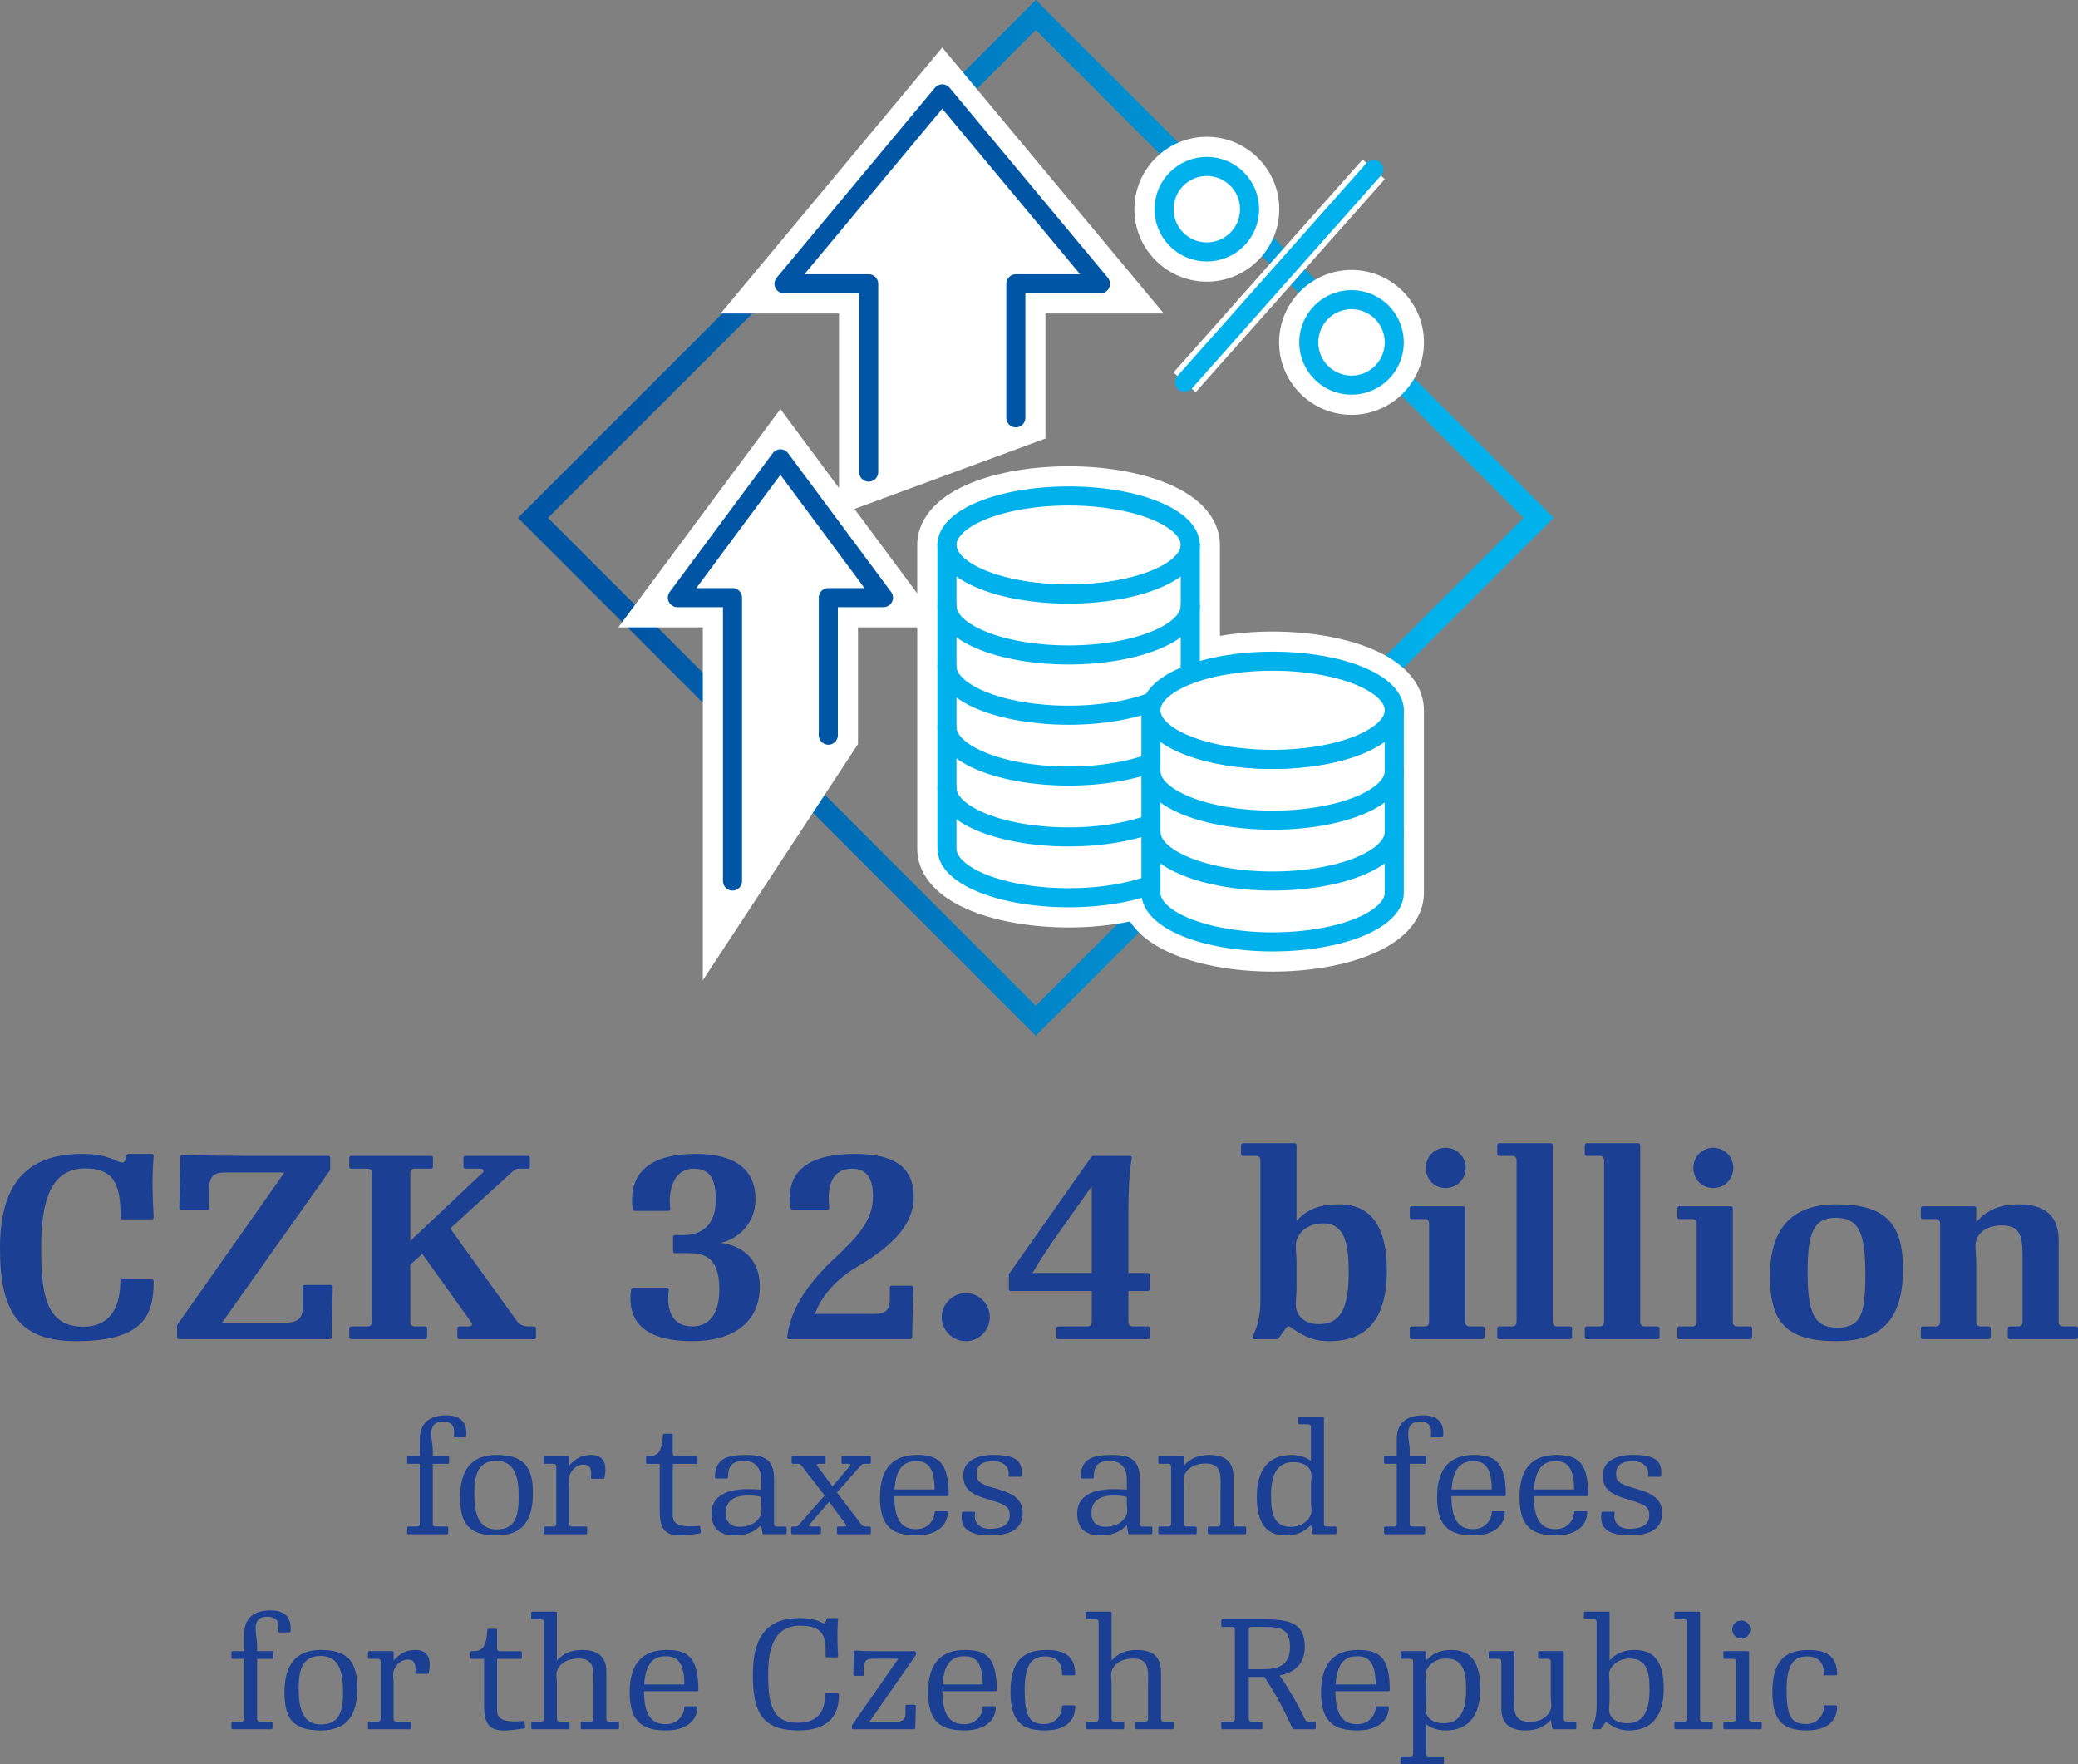 <?xml version="1.0" encoding="UTF-8"?><svg id="uuid-058ae27c-ef30-49a7-bc11-edf2070c587e" xmlns="http://www.w3.org/2000/svg" xmlns:xlink="http://www.w3.org/1999/xlink" viewBox="0 0 980.27 832.06"><rect x="0" y="0" width="980.27" height="832.06" fill="#808080" stroke="none"/><defs><style>.uuid-69c134b3-d01c-47e9-aa8d-c614a29b1b95,.uuid-4627a590-e7f8-40d6-8780-d6d7047596a8,.uuid-4b1ec47a-c45b-4be9-b200-a87412e98dad{fill:#fff;}.uuid-be85671e-b9a8-434c-86bf-b3f03db404cb,.uuid-4627a590-e7f8-40d6-8780-d6d7047596a8{stroke:#00b1eb;}.uuid-be85671e-b9a8-434c-86bf-b3f03db404cb,.uuid-4627a590-e7f8-40d6-8780-d6d7047596a8,.uuid-60bb202b-8596-4ee2-866f-ffa2b4c06707{stroke-linecap:round;stroke-linejoin:round;stroke-width:9px;}.uuid-be85671e-b9a8-434c-86bf-b3f03db404cb,.uuid-60bb202b-8596-4ee2-866f-ffa2b4c06707{fill:none;}.uuid-4a34affe-3f08-4dff-9088-2fadac3de6e1{fill:#1b3f92;}.uuid-f3cc92ce-016a-45c1-bb37-eeae2821e46d{fill:url(#uuid-3148df6e-fe06-43d9-a1d0-6660de5db8a7);}.uuid-60bb202b-8596-4ee2-866f-ffa2b4c06707{stroke:#0056a4;}.uuid-4b1ec47a-c45b-4be9-b200-a87412e98dad{stroke:#fff;stroke-miterlimit:10;stroke-width:14px;}</style><linearGradient id="uuid-3148df6e-fe06-43d9-a1d0-6660de5db8a7" x1="244.36" y1="244.27" x2="732.9" y2="244.27" gradientUnits="userSpaceOnUse"><stop offset=".12" stop-color="#0056a4"/><stop offset=".88" stop-color="#00b1eb"/></linearGradient></defs><g id="uuid-e96a95f5-ebe7-4fd7-97b5-be9b738a74ad"><path class="uuid-f3cc92ce-016a-45c1-bb37-eeae2821e46d" d="m488.63,14.14l230.13,230.13-230.13,230.13-230.13-230.13L488.63,14.14m0-14.14l-244.27,244.27,244.27,244.27,244.27-244.27L488.63,0h0Z"/></g><g id="uuid-9a2e4067-331a-462d-be77-12ab118e713b"><path class="uuid-69c134b3-d01c-47e9-aa8d-c614a29b1b95" d="m600.33,451.27c-28.92,0-58.16-8.46-63.52-24.69-9.76,2.52-21.06,3.88-32.7,3.88-32,0-64.4-10.36-64.4-30.15v-143.23c0-19.79,32.4-30.15,64.4-30.15s64.4,10.36,64.4,30.15v51.45c9.56-2.38,20.53-3.66,31.83-3.66,32,0,64.4,10.36,64.4,30.15v86.1c0,19.79-32.4,30.15-64.4,30.15Zm-261.78-162.38h-32.92l62.53-84.2,62.53,84.2h-32.92v59.98l-59.2,90.09v-150.08Zm64.24-148.03h-47.88l89.59-107.53,89.59,107.53h-47.88v61.1l-83.42,30.76v-91.85Z"/><path class="uuid-69c134b3-d01c-47e9-aa8d-c614a29b1b95" d="m444.5,44.27l74.65,89.59h-39.94v63.22l-69.42,25.6v-88.81h-39.94l74.65-89.59m-76.35,172.16l48.61,65.46h-26.01v64.89l-45.2,68.79v-133.68h-26.01l48.61-65.46m135.95,17.5c31.7,0,57.4,10.36,57.4,23.15v60.9c10.22-3.79,23.85-6.1,38.83-6.1,31.7,0,57.4,10.36,57.4,23.15v86.1c0,12.78-25.7,23.15-57.4,23.15s-57.4-10.36-57.4-23.15v-3.77c-10.22,3.79-23.85,6.1-38.83,6.1-31.7,0-57.4-10.36-57.4-23.15v-143.23c0-12.78,25.7-23.15,57.4-23.15m-59.61-211.53l-10.76,12.91-74.65,89.59-19.13,22.96h55.83v82.3l-16.4-22.08-11.24-15.14-11.24,15.14-48.61,65.46-16.59,22.35h39.84v166.48l25.7-39.11,45.2-68.79,2.3-3.5v-55.08h27.95v104.42c0,7.11,3.32,20.38,25.58,29.35,12.47,5.03,28.74,7.8,45.82,7.8,10.1,0,19.99-.98,28.95-2.83,3.55,5.47,9.99,11.23,21.45,15.85,12.47,5.03,28.74,7.8,45.82,7.8s33.36-2.77,45.82-7.8c22.25-8.97,25.58-22.24,25.58-29.35v-86.1c0-7.11-3.32-20.38-25.58-29.35-12.47-5.03-28.74-7.8-45.82-7.8-8.57,0-16.99.71-24.83,2.05v-42.85c0-7.11-3.32-20.38-25.58-29.35-12.47-5.03-28.74-7.8-45.82-7.8s-33.36,2.77-45.82,7.8c-22.25,8.97-25.58,22.24-25.58,29.35v22.8l-4.71-6.34-24.87-33.49,11.5-4.24,69.42-25.6,9.16-3.38v-58.97h55.82l-19.13-22.96-74.65-89.59-10.76-12.91h0Z"/><line class="uuid-4b1ec47a-c45b-4be9-b200-a87412e98dad" x1="648.03" y1="79.87" x2="558.83" y2="180.33"/><circle class="uuid-69c134b3-d01c-47e9-aa8d-c614a29b1b95" cx="637.56" cy="161.51" r="27.17"/><path class="uuid-69c134b3-d01c-47e9-aa8d-c614a29b1b95" d="m637.56,141.34c11.14,0,20.17,9.03,20.17,20.17s-9.03,20.17-20.17,20.17-20.17-9.03-20.17-20.17,9.03-20.17,20.17-20.17m0-14c-18.84,0-34.17,15.33-34.17,34.17s15.33,34.17,34.17,34.17,34.17-15.33,34.17-34.17-15.33-34.17-34.17-34.17h0Z"/><path class="uuid-69c134b3-d01c-47e9-aa8d-c614a29b1b95" d="m569.3,125.85c-14.98,0-27.17-12.19-27.17-27.17s12.19-27.17,27.17-27.17,27.17,12.19,27.17,27.17-12.19,27.17-27.17,27.17Z"/><path class="uuid-69c134b3-d01c-47e9-aa8d-c614a29b1b95" d="m569.3,78.52c11.14,0,20.17,9.03,20.17,20.17s-9.03,20.17-20.17,20.17-20.17-9.03-20.17-20.17,9.03-20.17,20.17-20.17m0-14c-18.84,0-34.17,15.33-34.17,34.17s15.33,34.17,34.17,34.17,34.17-15.33,34.17-34.17-15.33-34.17-34.17-34.17h0Z"/></g><g id="uuid-3d7e93e0-46b1-4cba-ab87-95615d3ffe8d"><ellipse class="uuid-4627a590-e7f8-40d6-8780-d6d7047596a8" cx="504.1" cy="257.08" rx="57.4" ry="23.15"/><path class="uuid-4627a590-e7f8-40d6-8780-d6d7047596a8" d="m446.71,257.08c0,12.78,25.7,23.15,57.4,23.15s57.4-10.36,57.4-23.15v143.23c0,12.78-25.7,23.15-57.4,23.15s-57.4-10.36-57.4-23.15v-143.23Z"/><path class="uuid-be85671e-b9a8-434c-86bf-b3f03db404cb" d="m561.5,342.91c0,12.78-25.7,23.15-57.4,23.15s-57.4-10.36-57.4-23.15"/><path class="uuid-be85671e-b9a8-434c-86bf-b3f03db404cb" d="m561.5,314.21c0,12.78-25.7,23.15-57.4,23.15s-57.4-10.36-57.4-23.15"/><path class="uuid-be85671e-b9a8-434c-86bf-b3f03db404cb" d="m561.5,371.61c0,12.78-25.7,23.15-57.4,23.15s-57.4-10.36-57.4-23.15"/><path class="uuid-be85671e-b9a8-434c-86bf-b3f03db404cb" d="m561.5,285.78c0,12.78-25.7,23.15-57.4,23.15s-57.4-10.36-57.4-23.15"/><path class="uuid-4627a590-e7f8-40d6-8780-d6d7047596a8" d="m542.93,335.03c0,12.78,25.7,23.15,57.4,23.15s57.4-10.36,57.4-23.15v86.1c0,12.78-25.7,23.15-57.4,23.15s-57.4-10.36-57.4-23.15v-86.1Z"/><path class="uuid-be85671e-b9a8-434c-86bf-b3f03db404cb" d="m657.73,363.72c0,12.78-25.7,23.15-57.4,23.15s-57.4-10.36-57.4-23.15"/><path class="uuid-be85671e-b9a8-434c-86bf-b3f03db404cb" d="m657.73,392.42c0,12.78-25.7,23.15-57.4,23.15s-57.4-10.36-57.4-23.15"/><ellipse class="uuid-4627a590-e7f8-40d6-8780-d6d7047596a8" cx="600.33" cy="335.03" rx="57.4" ry="23.15"/><polyline class="uuid-60bb202b-8596-4ee2-866f-ffa2b4c06707" points="409.79 222.68 409.79 133.87 369.85 133.87 444.5 44.27 519.15 133.87 479.21 133.87 479.21 197.08"/><polyline class="uuid-60bb202b-8596-4ee2-866f-ffa2b4c06707" points="345.55 415.57 345.55 281.89 319.54 281.89 368.15 216.43 416.76 281.89 390.75 281.89 390.75 346.78"/><line class="uuid-be85671e-b9a8-434c-86bf-b3f03db404cb" x1="648.03" y1="79.87" x2="558.83" y2="180.33"/><circle class="uuid-be85671e-b9a8-434c-86bf-b3f03db404cb" cx="637.56" cy="161.51" r="20.17"/><circle class="uuid-be85671e-b9a8-434c-86bf-b3f03db404cb" cx="569.3" cy="98.68" r="20.17"/></g><g id="uuid-0a9ded49-2b35-4f96-9599-4bf871d1ed05"><path class="uuid-4a34affe-3f08-4dff-9088-2fadac3de6e1" d="m36,632.61c-27.24,0-36-13.92-36-43.68s11.76-44.64,39-44.64c12.72,0,15.96,4.08,18.72,4.08.6,0,.96-.24,1.2-.84l.72-2.28c.12-.36.48-.96.96-.96h10.92c.6,0,.96.36.96.96-.96,10.92-.36,22.08,0,28.92,0,.6-.36.96-.96.96h-13.68c-.6,0-.96-.36-.96-.96,0-14.04-2.16-23.04-16.68-23.04-16.8,0-20.76,16.44-20.76,37.2s1.56,37.44,19.8,37.44c14.16,0,17.52-11.28,17.52-21.36,0-.6.36-.96.96-.96h13.8c.6,0,.96.36.96.96,0,14.88-3.72,28.2-36.48,28.2Z"/><path class="uuid-4a34affe-3f08-4dff-9088-2fadac3de6e1" d="m155.76,551.85l-51,72h30.36c4.32,0,7.68-1.44,7.68-6.84v-9.96c0-.6.36-.96.96-.96h12.24c.6,0,.96.36.96.96l-.48,23.64c0,.6-.36.96-.96.96h-71.16c-.6,0-.84-.36-.84-1.08v-5.52l50.64-72h-26.76c-4.56,0-8.76-.12-8.76,7.92v8.76c0,.6-.36.96-.96.96h-12.12c-.6,0-.96-.36-.96-.96l.48-24c0-.6.36-.96.96-.96,11.04.36,23.04.48,31.56.48h37.2c.6,0,.96.36.96.96v5.64Z"/><path class="uuid-4a34affe-3f08-4dff-9088-2fadac3de6e1" d="m193.56,596.49v27c0,1.44.72,2.16,2.16,2.16h4.8c.6,0,.96.36.96.96v4.08c0,.6-.36.96-.96.96h-34.8c-.6,0-.96-.36-.96-.96v-4.08c0-.6.36-.96.96-.96h7.56c1.44,0,2.16-.72,2.16-2.16v-70.08c0-1.44-.72-2.16-2.16-2.16h-7.56c-.6,0-.96-.36-.96-.96v-4.08c0-.6.36-.96.96-.96h37.56c.6,0,.96.36.96.96v4.08c0,.6-.36.96-.96.96h-7.56c-1.44,0-2.16.72-2.16,2.16v31.92l34.08-32.16c.96-.96.36-1.92-.96-1.92h-7.08c-.6,0-.96-.36-.96-.96v-4.08c0-.6.36-.96.96-.96h29.4c.6,0,.96.36.96.96v4.08c0,.6-.36.96-.96.96h-4.2c-1.56,0-2.04.6-3.36,1.68l-29.04,26.52,30.84,42.84c1.44,2.04,2.76,3.36,6,3.36h2.64c.6,0,.96.36.96.96v4.08c0,.6-.36.96-.96.96h-35.16c-.6,0-.96-.36-.96-.96v-4.08c0-.6.36-.96.96-.96h4.32c1.56,0,2.04-.96,1.2-2.04l-23.04-32.16-5.64,5.04Z"/><path class="uuid-4a34affe-3f08-4dff-9088-2fadac3de6e1" d="m318.48,591.09c-.6,0-.96-.36-.96-.96v-6.6c0-.6.36-.96.96-.96h4.08c7.68,0,15.12-4.08,15.12-16.56,0-10.08-2.88-14.76-10.56-14.76s-12.24,7.44-10.92,18.96c0,.6-.36.96-.96.96h-15.84c-.48,0-.84-.36-.96-.96-2.28-18.6,10.2-25.92,29.88-25.92,18.6,0,28.08,7.44,28.08,21.48,0,10.56-7.32,18.36-16.44,20.52,9,.96,18.48,6.84,18.48,20.4,0,18.12-13.92,25.92-31.8,25.92s-31.44-5.88-28.92-24.24c.12-.6.48-.96.96-.96h15.84c.6,0,.96.36.96.96-1.32,10.2,2.04,17.28,11.16,17.28,7.56,0,12.72-5.52,12.72-17.4,0-16.56-8.4-17.16-15.6-17.16h-5.28Z"/><path class="uuid-4a34affe-3f08-4dff-9088-2fadac3de6e1" d="m411.83,564.33c0-9.96-4.2-13.08-9.84-13.08-8.28,0-12.12,6.24-10.8,18.36,0,.6-.36.96-.96.96h-16.44c-.48,0-.84-.36-.96-.96-2.52-18.48,10.32-25.32,30.6-25.32s27.6,7.68,27.6,20.28c0,14.52-12.72,24.72-26.76,33-9.6,5.64-16.8,13.68-19.8,22.2h28.44c3.96,0,6.84-1.44,6.84-6.36v-6c0-.6.36-.96.96-.96h9.12c.6,0,.96.36.96.96l-.48,23.28c0,.36-.48.96-.96.96h-57.12c-.6,0-.96-.36-.84-1.08,1.56-14.52,11.76-27.36,23.04-37.68,9.6-9.24,17.4-16.92,17.4-28.56Z"/><path class="uuid-4a34affe-3f08-4dff-9088-2fadac3de6e1" d="m466.91,621.33c0,6.12-5.04,11.28-11.28,11.28s-11.4-5.16-11.4-11.28,5.16-11.4,11.4-11.4,11.28,5.16,11.28,11.4Z"/><path class="uuid-4a34affe-3f08-4dff-9088-2fadac3de6e1" d="m514.55,546.09c.36-.6.84-.84,1.44-.84h16.92c.72,0,1.08.36.96.96-1.32,9-1.56,16.68-1.56,26.28v27.96h9.12c.6,0,.96.36.96.96v6.6c0,.6-.36.96-.96.96h-9.12v14.52c0,1.44.72,2.16,2.16,2.16h6.96c.6,0,.96.36.96.96v4.08c0,.6-.36.96-.96.96h-42.12c-.6,0-.96-.36-.96-.96v-4.08c0-.6.36-.96.96-.96h13.56c1.44,0,2.16-.72,2.16-2.16v-14.52h-38.16c-.6,0-.96-.36-.96-.96v-6.48c0-.48.12-.84.48-1.2l38.16-54.24Zm-14.16,34.08c-4.68,6.6-9.48,13.68-13.32,20.28h27.96v-40.92l-14.64,20.64Z"/><path class="uuid-4a34affe-3f08-4dff-9088-2fadac3de6e1" d="m586.43,545.25c-.6,0-.96-.36-.96-.96v-4.08c0-.6.36-.96.96-.96h24.24c.6,0,.96.36.96.96v35.64c4.92-5.28,10.44-7.8,20.04-7.8,15,0,22.56,10.44,22.56,31.2s-7.8,33.36-27.12,33.36c-8.64,0-12.96-3-18.72-6.84-.6-.36-1.08-.24-1.44.24l-3.72,5.16c-.24.36-.48.48-.84.48h-10.68c-.48,0-1.08-.72-.72-1.32,2.28-4.92,3.6-9.48,3.6-17.76v-65.16c0-1.44-.72-2.16-2.16-2.16h-6Zm37.8,31.8c-8.76,0-12.96,6-12.96,10.32,0,3.48.36,4.8.36,8.28v11.64c0,3.48-.36,4.8-.36,8.28s2.64,9,10.92,9c9.6,0,14.04-6.36,14.04-24.24,0-13.92-1.92-23.28-12-23.28Z"/><path class="uuid-4a34affe-3f08-4dff-9088-2fadac3de6e1" d="m691.19,623.49c0,1.44.72,2.16,2.16,2.16h6c.6,0,.96.36.96.96v4.08c0,.6-.36.96-.96.96h-33.36c-.6,0-.96-.36-.96-.96v-4.08c0-.6.36-.96.96-.96h6c1.44,0,2.16-.72,2.16-2.16v-46.32c0-1.44-.72-2.16-2.16-2.16h-6c-.6,0-.96-.36-.96-.96v-4.08c0-.6.36-.96.96-.96h24.24c.6,0,.96.36.96.96v53.52Zm.24-72.6c0,5.28-4.08,9.48-9.48,9.48s-9.36-4.2-9.36-9.48,4.08-9.48,9.36-9.48,9.48,4.2,9.48,9.48Z"/><path class="uuid-4a34affe-3f08-4dff-9088-2fadac3de6e1" d="m732.47,623.49c0,1.44.72,2.16,2.16,2.16h6c.6,0,.96.36.96.96v4.08c0,.6-.36.96-.96.96h-33.36c-.6,0-.96-.36-.96-.96v-4.08c0-.6.36-.96.96-.96h6c1.44,0,2.16-.72,2.16-2.16v-76.08c0-1.44-.72-2.16-2.16-2.16h-6c-.6,0-.96-.36-.96-.96v-4.08c0-.6.36-.96.96-.96h24.24c.6,0,.96.36.96.96v83.28Z"/><path class="uuid-4a34affe-3f08-4dff-9088-2fadac3de6e1" d="m773.75,623.49c0,1.44.72,2.16,2.16,2.16h6c.6,0,.96.36.96.96v4.08c0,.6-.36.96-.96.96h-33.36c-.6,0-.96-.36-.96-.96v-4.08c0-.6.36-.96.96-.96h6c1.44,0,2.16-.72,2.16-2.16v-76.08c0-1.44-.72-2.16-2.16-2.16h-6c-.6,0-.96-.36-.96-.96v-4.08c0-.6.36-.96.96-.96h24.24c.6,0,.96.36.96.96v83.28Z"/><path class="uuid-4a34affe-3f08-4dff-9088-2fadac3de6e1" d="m817.43,623.49c0,1.44.72,2.16,2.16,2.16h6c.6,0,.96.36.96.96v4.08c0,.6-.36.96-.96.96h-33.36c-.6,0-.96-.36-.96-.96v-4.08c0-.6.36-.96.96-.96h6c1.44,0,2.16-.72,2.16-2.16v-46.32c0-1.44-.72-2.16-2.16-2.16h-6c-.6,0-.96-.36-.96-.96v-4.08c0-.6.36-.96.96-.96h24.24c.6,0,.96.36.96.96v53.52Zm.24-72.6c0,5.28-4.08,9.48-9.48,9.48s-9.36-4.2-9.36-9.48,4.08-9.48,9.36-9.48,9.48,4.2,9.48,9.48Z"/><path class="uuid-4a34affe-3f08-4dff-9088-2fadac3de6e1" d="m897.71,598.53c0,21.36-7.92,34.08-31.32,34.08s-31.44-8.64-31.44-30.6,9.84-33.96,31.32-33.96c23.4,0,31.44,9.36,31.44,30.48Zm-45,1.32c0,18.6,2.64,26.4,14.04,26.4s13.2-7.08,13.2-24.6c0-19.56-2.64-27.24-14.04-27.24-10.56,0-13.2,7.56-13.2,25.44Z"/><path class="uuid-4a34affe-3f08-4dff-9088-2fadac3de6e1" d="m915.23,577.17c0-1.44-.72-2.16-2.16-2.16h-6c-.6,0-.96-.36-.96-.96v-4.08c0-.6.36-.96.96-.96h24.24c.6,0,.96.36.96.96v6.36c4.8-5.16,10.56-8.28,20.04-8.28,15.72,0,18.84,8.88,18.84,17.28v38.16c0,1.44.72,2.16,2.16,2.16h6c.6,0,.96.36.96.96v4.08c0,.6-.36.96-.96.96h-31.2c-.6,0-.96-.36-.96-.96v-4.08c0-.6.36-.96.96-.96h3.84c1.44,0,2.16-.72,2.16-2.16v-25.8c0-12,.72-19.68-9.72-19.68-9.6,0-12.48,5.88-12.48,9.36s.36,4.8.36,8.28v27.84c0,1.44.72,2.16,2.16,2.16h3.72c.6,0,.96.36.96.96v4.08c0,.6-.36.96-.96.96h-31.08c-.6,0-.96-.36-.96-.96v-4.08c0-.6.36-.96.96-.96h6c1.44,0,2.16-.72,2.16-2.16v-46.32Z"/><path class="uuid-4a34affe-3f08-4dff-9088-2fadac3de6e1" d="m219.29,677.99h-4.61c-.5,0-.65-.22-.58-.58.65-4.03-.5-6.84-5.04-6.84s-5.62,2.59-5.62,5.69c0,2.66.72,5.62.72,7.56v3.02h7.13c.36,0,.58.22.58.58v2.45c0,.36-.22.58-.58.58h-7.13v28.3c0,.86.43,1.3,1.3,1.3h5.4c.36,0,.58.22.58.58v2.45c0,.36-.22.58-.58.58h-18.22c-.36,0-.58-.22-.58-.58v-2.45c0-.36.22-.58.58-.58h4.1c.86,0,1.3-.43,1.3-1.3v-28.3h-5.4c-.36,0-.58-.22-.58-.58v-2.45c0-.36.22-.58.58-.58h5.4v-7.99c0-7.85,4.9-11.23,12.46-11.23,9.58,0,9.65,6.55,9.43,9.79,0,.36-.22.58-.65.58Z"/><path class="uuid-4a34affe-3f08-4dff-9088-2fadac3de6e1" d="m251.4,704.2c0,12.46-4.46,20.02-17.14,20.02s-17.21-5.11-17.21-18,5.4-19.95,17.14-19.95c12.75,0,17.21,5.47,17.21,17.93Zm-27.65.29c0,8.64,1.58,16.92,10.51,16.92s10.44-6.48,10.44-15.41-1.66-16.92-10.51-16.92-10.44,6.77-10.44,15.41Z"/><path class="uuid-4a34affe-3f08-4dff-9088-2fadac3de6e1" d="m268.53,691.24c2.95-3.17,5.62-4.97,10.3-4.97,7.63,0,7.13,6.84,6.34,10.66-.07.36-.29.58-.65.58h-5.18c-.5,0-.65-.22-.58-.58.58-4.54-.79-6.12-3.46-6.12-4.61,0-6.98,4.68-6.98,6.77s.22,2.88.22,4.97v16.2c0,.86.43,1.3,1.3,1.3h6.55c.36,0,.58.22.58.58v2.45c0,.36-.22.58-.58.58h-19.37c-.36,0-.58-.22-.58-.58v-2.45c0-.36.22-.58.58-.58h4.1c.86,0,1.3-.43,1.3-1.3v-27c0-.86-.43-1.3-1.3-1.3h-4.1c-.36,0-.58-.22-.58-.58v-2.45c0-.36.22-.58.58-.58h10.95c.36,0,.58.22.58.58v3.82Z"/><path class="uuid-4a34affe-3f08-4dff-9088-2fadac3de6e1" d="m313.32,676.27h3.46c.36,0,.58.22.58.58v8.71c0,.86.43,1.3,1.3,1.3h9.79c.36,0,.58.22.58.58v2.45c0,.36-.22.58-.58.58h-11.09v24.19c0,3.6,1.94,6.05,12.31,5.11.36,0,.58.14.65.43l.29,2.38c.07.36-.07.65-.43.72-4.1.58-6.77.94-9.65.94-6.41,0-9.29-2.88-9.29-11.23v-22.54h-5.9c-.36,0-.58-.22-.58-.58v-2.45c0-.36.22-.58.58-.58,4.61,0,6.84-1.01,7.42-10.01,0-.36.22-.58.58-.58Z"/><path class="uuid-4a34affe-3f08-4dff-9088-2fadac3de6e1" d="m370.49,720.04c.36,0,.58.22.58.58v2.45c0,.36-.22.58-.58.58h-10.23c-.36,0-.5-.14-.58-.5l-.65-3.82c-2.88,3.1-6.55,4.9-12.31,4.9-5.4,0-11.09-1.8-11.09-10.37,0-7.49,6.05-11.45,17.07-11.45,2.38,0,3.82,0,6.34.29v-4.9c0-5.18-2.52-8.71-8.06-8.71-4.46,0-7.56,1.37-7.56,7.71,0,.36-.22.58-.58.58h-4.97c-.36,0-.58-.22-.58-.58,0-9.07,6.12-10.51,14.62-10.51s13.25,1.87,13.25,11.45v21.03c0,.86.43,1.3,1.3,1.3h4.03Zm-11.45-13.97c-2.66-.65-4.18-.65-6.55-.65-6.62,0-10.15,3.02-10.15,8.14,0,4.32,2.45,6.62,6.55,6.62,7.7,0,10.37-5.11,10.37-7.27s-.22-2.88-.22-4.97v-1.87Z"/><path class="uuid-4a34affe-3f08-4dff-9088-2fadac3de6e1" d="m375.31,720.04c.79,0,.94-.14,1.73-1.01l11.95-13.61-10.87-14.11c-.43-.58-.94-.86-1.44-.86h-2.66c-.36,0-.58-.22-.58-.58v-2.45c0-.36.22-.58.58-.58h14.83c.36,0,.58.22.58.58v2.45c0,.36-.22.58-.58.58h-2.81c-.58,0-.86.43-.58.94l7.27,9.72,8.28-9.72c.36-.5.07-.94-.43-.94h-3.02c-.36,0-.58-.22-.58-.58v-2.45c0-.36.22-.58.58-.58h12.67c.36,0,.58.22.58.58v2.45c0,.36-.22.58-.58.58h-2.45c-.94,0-1.44.5-2.02,1.15l-10.94,12.39,11.45,14.98c.5.72,1.08,1.08,1.58,1.08h2.38c.36,0,.58.22.58.58v2.45c0,.36-.22.58-.58.58h-14.83c-.36,0-.58-.22-.58-.58v-2.45c0-.36.22-.58.58-.58h3.1c.58,0,.94-.43.58-.94l-7.99-10.73-9.22,10.73c-.5.5-.14.94.43.94h4.39c.36,0,.58.22.58.58v2.45c0,.36-.22.58-.58.58h-12.89c-.36,0-.58-.22-.58-.58v-2.45c0-.36.22-.58.58-.58h1.51Z"/><path class="uuid-4a34affe-3f08-4dff-9088-2fadac3de6e1" d="m432.33,724.22c-10.94,0-17.21-3.74-17.21-18s6.77-19.95,17.35-19.95c9.86,0,15.05,3.17,15.05,18.87,0,.36-.22.58-.58.58h-25.06c0,13.46,5.26,15.55,10.37,15.55,6.05,0,8.64-5.04,8.64-7.85,0-.36.22-.58.58-.58h5.04c.36,0,.58.22.58.58-.22,6.62-5.76,10.8-14.76,10.8Zm8.57-21.67c0-11.74-4.46-13.32-8.57-13.32-3.82,0-9.58.86-10.37,13.32h18.94Z"/><path class="uuid-4a34affe-3f08-4dff-9088-2fadac3de6e1" d="m481.36,696.57h-5.04c-.5,0-.65-.22-.58-.58.79-4.25-2.74-6.77-6.91-6.77-5.18,0-8.14,1.58-8.14,5.9,0,2.95.5,4.61,8.71,6.91,6.19,1.73,13.03,3.96,13.03,11.45,0,6.99-4.61,10.73-15.27,10.73-11.81,0-14.19-4.54-13.39-10.58,0-.36.22-.58.58-.58h5.04c.5,0,.65.22.58.58-.79,4.39,2.09,7.49,6.77,7.49,6.91,0,9.58-2.45,9.58-6.41,0-3.24-.86-4.82-9-7.13-9.65-2.74-12.89-5.26-12.89-11.74,0-7.13,7.13-9.58,14.26-9.58,9.14,0,14.04,2.02,13.25,9.72,0,.36-.22.58-.58.58Z"/><path class="uuid-4a34affe-3f08-4dff-9088-2fadac3de6e1" d="m543,720.04c.36,0,.58.22.58.58v2.45c0,.36-.22.58-.58.58h-10.22c-.36,0-.5-.14-.58-.5l-.65-3.82c-2.88,3.1-6.55,4.9-12.31,4.9-5.4,0-11.09-1.8-11.09-10.37,0-7.49,6.05-11.45,17.07-11.45,2.38,0,3.82,0,6.34.29v-4.9c0-5.18-2.52-8.71-8.06-8.71-4.46,0-7.56,1.37-7.56,7.71,0,.36-.22.58-.58.58h-4.97c-.36,0-.58-.22-.58-.58,0-9.07,6.12-10.51,14.62-10.51s13.25,1.87,13.25,11.45v21.03c0,.86.43,1.3,1.3,1.3h4.03Zm-11.45-13.97c-2.66-.65-4.18-.65-6.55-.65-6.62,0-10.15,3.02-10.15,8.14,0,4.32,2.45,6.62,6.55,6.62,7.7,0,10.37-5.11,10.37-7.27s-.22-2.88-.22-4.97v-1.87Z"/><path class="uuid-4a34affe-3f08-4dff-9088-2fadac3de6e1" d="m552.42,691.75c0-.86-.43-1.3-1.3-1.3h-4.1c-.36,0-.58-.22-.58-.58v-2.45c0-.36.22-.58.58-.58h10.95c.36,0,.58.22.58.58v3.82c2.95-3.17,6.34-4.97,12.02-4.97,9.43,0,11.31,5.33,11.31,10.37v22.11c0,.86.43,1.3,1.3,1.3h4.1c.36,0,.58.22.58.58v2.45c0,.36-.22.58-.58.58h-16.92c-.36,0-.58-.22-.58-.58v-2.45c0-.36.22-.58.58-.58h4.1c.86,0,1.3-.43,1.3-1.3v-14.69c0-7.2,1.22-13.75-6.91-13.75s-10.51,5.11-10.51,7.27.22,2.88.22,4.97v16.2c0,.86.43,1.3,1.3,1.3h4.1c.36,0,.58.22.58.58v2.45c0,.36-.22.58-.58.58h-16.92c-.36,0-.58-.22-.58-.58v-2.45c0-.36.22-.58.58-.58h4.1c.86,0,1.3-.43,1.3-1.3v-27Z"/><path class="uuid-4a34affe-3f08-4dff-9088-2fadac3de6e1" d="m624.57,718.75c0,.86.43,1.3,1.3,1.3h4.03c.36,0,.58.22.58.58v2.45c0,.36-.22.58-.58.58h-10.23c-.36,0-.5-.14-.58-.5l-.65-3.89c-2.95,3.17-6.34,4.97-12.03,4.97-9.43,0-13.54-6.26-13.54-18.29s5.11-19.66,16.27-19.66c4.82,0,7.34,1.51,9.29,2.74v-15.91c0-.86-.43-1.3-1.3-1.3h-4.1c-.36,0-.58-.22-.58-.58v-2.45c0-.36.22-.58.58-.58h10.94c.36,0,.58.22.58.58v49.97Zm-15.84,1.44c7.2,0,9.94-5.11,9.94-7.27s-.22-2.88-.22-4.97v-6.98c0-2.09.22-2.88.22-4.97,0-2.66-1.87-6.34-8.64-6.34-7.63,0-10.44,6.12-10.44,15.63,0,6.12.22,14.91,9.15,14.91Z"/><path class="uuid-4a34affe-3f08-4dff-9088-2fadac3de6e1" d="m680.15,677.99h-4.61c-.5,0-.65-.22-.58-.58.65-4.03-.5-6.84-5.04-6.84s-5.62,2.59-5.62,5.69c0,2.66.72,5.62.72,7.56v3.02h7.13c.36,0,.58.22.58.58v2.45c0,.36-.22.58-.58.58h-7.13v28.3c0,.86.43,1.3,1.3,1.3h5.4c.36,0,.58.22.58.58v2.45c0,.36-.22.58-.58.58h-18.22c-.36,0-.58-.22-.58-.58v-2.45c0-.36.22-.58.58-.58h4.1c.86,0,1.3-.43,1.3-1.3v-28.3h-5.4c-.36,0-.58-.22-.58-.58v-2.45c0-.36.22-.58.58-.58h5.4v-7.99c0-7.85,4.9-11.23,12.46-11.23,9.58,0,9.65,6.55,9.43,9.79,0,.36-.22.58-.65.58Z"/><path class="uuid-4a34affe-3f08-4dff-9088-2fadac3de6e1" d="m695.13,724.22c-10.95,0-17.21-3.74-17.21-18s6.77-19.95,17.35-19.95c9.87,0,15.05,3.17,15.05,18.87,0,.36-.22.58-.58.58h-25.06c0,13.46,5.26,15.55,10.37,15.55,6.05,0,8.64-5.04,8.64-7.85,0-.36.22-.58.58-.58h5.04c.36,0,.58.22.58.58-.22,6.62-5.76,10.8-14.76,10.8Zm8.57-21.67c0-11.74-4.46-13.32-8.57-13.32-3.82,0-9.58.86-10.37,13.32h18.94Z"/><path class="uuid-4a34affe-3f08-4dff-9088-2fadac3de6e1" d="m734.01,724.22c-10.95,0-17.21-3.74-17.21-18s6.77-19.95,17.35-19.95c9.87,0,15.05,3.17,15.05,18.87,0,.36-.22.58-.58.58h-25.06c0,13.46,5.26,15.55,10.37,15.55,6.05,0,8.64-5.04,8.64-7.85,0-.36.22-.58.58-.58h5.04c.36,0,.58.22.58.58-.22,6.62-5.76,10.8-14.76,10.8Zm8.57-21.67c0-11.74-4.46-13.32-8.57-13.32-3.82,0-9.58.86-10.37,13.32h18.94Z"/><path class="uuid-4a34affe-3f08-4dff-9088-2fadac3de6e1" d="m783.04,696.57h-5.04c-.5,0-.65-.22-.58-.58.79-4.25-2.74-6.77-6.91-6.77-5.18,0-8.14,1.58-8.14,5.9,0,2.95.5,4.61,8.71,6.91,6.19,1.73,13.03,3.96,13.03,11.45,0,6.99-4.61,10.73-15.27,10.73-11.81,0-14.18-4.54-13.39-10.58,0-.36.22-.58.58-.58h5.04c.5,0,.65.22.58.58-.79,4.39,2.09,7.49,6.77,7.49,6.91,0,9.58-2.45,9.58-6.41,0-3.24-.86-4.82-9-7.13-9.65-2.74-12.89-5.26-12.89-11.74,0-7.13,7.13-9.58,14.26-9.58,9.14,0,14.04,2.02,13.25,9.72,0,.36-.22.58-.58.58Z"/><path class="uuid-4a34affe-3f08-4dff-9088-2fadac3de6e1" d="m136.42,769.99h-4.61c-.5,0-.65-.22-.58-.58.65-4.03-.5-6.84-5.04-6.84s-5.62,2.59-5.62,5.69c0,2.66.72,5.62.72,7.56v3.02h7.13c.36,0,.58.22.58.58v2.45c0,.36-.22.58-.58.58h-7.13v28.3c0,.86.43,1.3,1.3,1.3h5.4c.36,0,.58.22.58.58v2.45c0,.36-.22.58-.58.58h-18.22c-.36,0-.58-.22-.58-.58v-2.45c0-.36.22-.58.58-.58h4.1c.86,0,1.3-.43,1.3-1.3v-28.3h-5.4c-.36,0-.58-.22-.58-.58v-2.45c0-.36.22-.58.58-.58h5.4v-7.99c0-7.85,4.9-11.23,12.46-11.23,9.58,0,9.65,6.55,9.43,9.79,0,.36-.22.58-.65.58Z"/><path class="uuid-4a34affe-3f08-4dff-9088-2fadac3de6e1" d="m168.53,796.2c0,12.46-4.46,20.02-17.14,20.02s-17.21-5.11-17.21-18,5.4-19.95,17.14-19.95c12.75,0,17.21,5.47,17.21,17.93Zm-27.65.29c0,8.64,1.58,16.92,10.51,16.92s10.44-6.48,10.44-15.41-1.66-16.92-10.51-16.92-10.44,6.77-10.44,15.41Z"/><path class="uuid-4a34affe-3f08-4dff-9088-2fadac3de6e1" d="m185.66,783.24c2.95-3.17,5.62-4.97,10.3-4.97,7.63,0,7.13,6.84,6.34,10.66-.07.36-.29.58-.65.58h-5.18c-.5,0-.65-.22-.58-.58.58-4.54-.79-6.12-3.46-6.12-4.61,0-6.98,4.68-6.98,6.77s.22,2.88.22,4.97v16.2c0,.86.43,1.3,1.3,1.3h6.55c.36,0,.58.22.58.58v2.45c0,.36-.22.58-.58.58h-19.37c-.36,0-.58-.22-.58-.58v-2.45c0-.36.22-.58.58-.58h4.1c.86,0,1.3-.43,1.3-1.3v-27c0-.86-.43-1.3-1.3-1.3h-4.1c-.36,0-.58-.22-.58-.58v-2.45c0-.36.22-.58.58-.58h10.95c.36,0,.58.22.58.58v3.82Z"/><path class="uuid-4a34affe-3f08-4dff-9088-2fadac3de6e1" d="m230.45,768.27h3.46c.36,0,.58.22.58.58v8.71c0,.86.43,1.3,1.3,1.3h9.79c.36,0,.58.22.58.58v2.45c0,.36-.22.58-.58.58h-11.09v24.19c0,3.6,1.94,6.05,12.31,5.11.36,0,.58.14.65.43l.29,2.38c.07.36-.07.65-.43.72-4.1.58-6.77.94-9.65.94-6.41,0-9.29-2.88-9.29-11.23v-22.54h-5.9c-.36,0-.58-.22-.58-.58v-2.45c0-.36.22-.58.58-.58,4.61,0,6.84-1.01,7.42-10.01,0-.36.22-.58.58-.58Z"/><path class="uuid-4a34affe-3f08-4dff-9088-2fadac3de6e1" d="m256.58,765.1c0-.86-.43-1.3-1.3-1.3h-4.1c-.36,0-.58-.22-.58-.58v-2.45c0-.36.22-.58.58-.58h10.95c.36,0,.58.22.58.58v22.47c2.95-3.17,6.34-4.97,12.03-4.97,9.43,0,11.3,5.33,11.3,10.37v22.11c0,.86.43,1.3,1.3,1.3h4.1c.36,0,.58.22.58.58v2.45c0,.36-.22.58-.58.58h-16.92c-.36,0-.58-.22-.58-.58v-2.45c0-.36.22-.58.58-.58h4.1c.86,0,1.3-.43,1.3-1.3v-14.69c0-7.2,1.22-13.75-6.91-13.75s-10.51,5.11-10.51,7.27.22,2.88.22,4.97v16.2c0,.86.43,1.3,1.3,1.3h4.1c.36,0,.58.22.58.58v2.45c0,.36-.22.58-.58.58h-16.92c-.36,0-.58-.22-.58-.58v-2.45c0-.36.22-.58.58-.58h4.1c.86,0,1.3-.43,1.3-1.3v-45.65Z"/><path class="uuid-4a34affe-3f08-4dff-9088-2fadac3de6e1" d="m314.25,816.22c-10.94,0-17.21-3.74-17.21-18s6.77-19.95,17.35-19.95c9.86,0,15.05,3.17,15.05,18.87,0,.36-.22.58-.58.58h-25.06c0,13.46,5.26,15.55,10.37,15.55,6.05,0,8.64-5.04,8.64-7.85,0-.36.22-.58.58-.58h5.04c.36,0,.58.22.58.58-.22,6.62-5.76,10.8-14.76,10.8Zm8.57-21.67c0-11.74-4.46-13.32-8.57-13.32-3.82,0-9.58.86-10.37,13.32h18.94Z"/><path class="uuid-4a34affe-3f08-4dff-9088-2fadac3de6e1" d="m376.75,816.22c-17.07,0-21.6-8.35-21.6-26.21s6.55-26.79,22.11-26.79c8.42,0,10.08,2.45,11.45,2.45.36,0,.58-.14.72-.5l.43-1.37c.07-.22.29-.58.58-.58h4.32c.36,0,.58.22.58.58-.58,6.55-.22,13.25,0,17.35,0,.36-.22.58-.58.58h-4.68c-.36,0-.58-.22-.58-.58,0-8.71-.29-14.33-12.17-14.33s-14.98,10.44-14.98,22.83c0,13.75,1.73,22.97,13.97,22.97,10.95,0,12.89-7.27,12.89-13.32,0-.36.22-.58.58-.58h5.4c.36,0,.58.22.58.58,0,8.93-4.03,16.92-19.01,16.92Z"/><path class="uuid-4a34affe-3f08-4dff-9088-2fadac3de6e1" d="m432.05,780.65l-21.89,31.47h12.89c2.38,0,4.1-.86,4.1-3.82v-3.6c0-.36.22-.58.58-.58h3.74c.36,0,.58.22.58.58l-.29,10.37c0,.22-.29.58-.58.58h-28.73c-.36,0-.58-.22-.58-.65v-1.15l21.89-31.47h-11.59c-2.88,0-4.75.22-4.75,5.4v2.09c0,.36-.22.58-.58.58h-3.74c-.36,0-.58-.22-.58-.58l.29-10.73c0-.36.22-.58.58-.58,3.1.22,6.55.29,10.23.29h17.86c.36,0,.58.22.58.72v1.08Z"/><path class="uuid-4a34affe-3f08-4dff-9088-2fadac3de6e1" d="m455.01,816.22c-10.94,0-17.21-3.74-17.21-18s6.77-19.95,17.35-19.95c9.86,0,15.05,3.17,15.05,18.87,0,.36-.22.58-.58.58h-25.06c0,13.46,5.26,15.55,10.37,15.55,6.05,0,8.64-5.04,8.64-7.85,0-.36.22-.58.58-.58h5.04c.36,0,.58.22.58.58-.22,6.62-5.76,10.8-14.76,10.8Zm8.57-21.67c0-11.74-4.46-13.32-8.57-13.32-3.82,0-9.58.86-10.37,13.32h18.94Z"/><path class="uuid-4a34affe-3f08-4dff-9088-2fadac3de6e1" d="m506.64,790.23h-5.04c-.36,0-.58-.22-.58-.58,0-6.12-3.31-8.35-7.99-8.35-5.98,0-9.65,3.38-9.65,15.7,0,13.46,2.74,16.2,9.29,16.2,5.18,0,8.35-4.18,8.35-8.21,0-.36.22-.58.58-.58h5.04c.36,0,.58.22.58.58,0,7.2-5.26,11.23-14.26,11.23-10.66,0-16.27-3.89-16.27-18.07s5.4-19.87,17.14-19.87c8.07,0,13.39,2.81,13.39,11.38,0,.36-.22.58-.58.58Z"/><path class="uuid-4a34affe-3f08-4dff-9088-2fadac3de6e1" d="m518.23,765.1c0-.86-.43-1.3-1.3-1.3h-4.1c-.36,0-.58-.22-.58-.58v-2.45c0-.36.22-.58.58-.58h10.95c.36,0,.58.22.58.58v22.47c2.95-3.17,6.34-4.97,12.02-4.97,9.43,0,11.31,5.33,11.31,10.37v22.11c0,.86.43,1.3,1.3,1.3h4.1c.36,0,.58.22.58.58v2.45c0,.36-.22.58-.58.58h-16.92c-.36,0-.58-.22-.58-.58v-2.45c0-.36.22-.58.58-.58h4.1c.86,0,1.3-.43,1.3-1.3v-14.69c0-7.2,1.22-13.75-6.91-13.75s-10.51,5.11-10.51,7.27.22,2.88.22,4.97v16.2c0,.86.43,1.3,1.3,1.3h4.1c.36,0,.58.22.58.58v2.45c0,.36-.22.58-.58.58h-16.92c-.36,0-.58-.22-.58-.58v-2.45c0-.36.22-.58.58-.58h4.1c.86,0,1.3-.43,1.3-1.3v-45.65Z"/><path class="uuid-4a34affe-3f08-4dff-9088-2fadac3de6e1" d="m620.11,812.04c.36,0,.58.22.58.58v2.45c0,.36-.22.58-.58.58h-9.79c-.29,0-.5-.14-.58-.36-3.96-8.71-7.85-16.2-13.32-24.34h-7.34v19.8c0,.86.43,1.3,1.3,1.3h4.54c.36,0,.58.22.58.58v2.45c0,.36-.22.58-.58.58h-18.22c-.36,0-.58-.22-.58-.58v-2.45c0-.36.22-.58.58-.58h4.54c.86,0,1.3-.43,1.3-1.3v-42.05c0-.86-.43-1.3-1.3-1.3h-4.54c-.36,0-.58-.22-.58-.58v-2.45c0-.36.22-.58.58-.58h18c12.38,0,20.81.79,20.81,13.11,0,8.5-5.62,12.24-11.88,13.39,3.82,5.33,8.78,13.9,12.03,20.74.29.65.86,1.01,1.66,1.01h2.81Zm-24.34-24.7c6.62,0,12.75-1.44,12.75-10.37,0-8.14-3.53-9.58-11.88-9.58h-6.26c-.86,0-1.3.43-1.3,1.3v18.65h6.7Z"/><path class="uuid-4a34affe-3f08-4dff-9088-2fadac3de6e1" d="m640.41,816.22c-10.95,0-17.21-3.74-17.21-18s6.77-19.95,17.35-19.95c9.87,0,15.05,3.17,15.05,18.87,0,.36-.22.58-.58.58h-25.06c0,13.46,5.26,15.55,10.37,15.55,6.05,0,8.64-5.04,8.64-7.85,0-.36.22-.58.58-.58h5.04c.36,0,.58.22.58.58-.22,6.62-5.76,10.8-14.76,10.8Zm8.57-21.67c0-11.74-4.46-13.32-8.57-13.32-3.82,0-9.58.86-10.37,13.32h18.94Z"/><path class="uuid-4a34affe-3f08-4dff-9088-2fadac3de6e1" d="m672.74,827.17c0,.86.43,1.3,1.3,1.3h6.55c.36,0,.58.22.58.58v2.45c0,.36-.22.58-.58.58h-19.37c-.36,0-.58-.22-.58-.58v-2.45c0-.36.22-.58.58-.58h4.1c.86,0,1.3-.43,1.3-1.3v-43.42c0-.86-.43-1.3-1.3-1.3h-4.1c-.36,0-.58-.22-.58-.58v-2.45c0-.36.22-.58.58-.58h10.95c.36,0,.58.22.58.58v3.82c2.95-3.17,6.26-4.97,12.02-4.97,9.43,0,13.54,6.26,13.54,18.29s-5.11,19.66-16.27,19.66c-4.97,0-7.49-1.66-9.29-2.88v13.82Zm9.72-44.86c-7.2,0-9.94,5.11-9.94,7.27s.22,2.88.22,4.97v6.98c0,2.09-.22,2.74-.22,4.97,0,2.02,1.51,6.34,8.64,6.34,7.7,0,10.44-6.12,10.44-15.62,0-6.19-.22-14.91-9.14-14.91Z"/><path class="uuid-4a34affe-3f08-4dff-9088-2fadac3de6e1" d="m714.35,798.44c0,7.2-1.37,13.75,7.27,13.75,7.2,0,10.15-4.82,10.15-7.27,0-2.09-.22-2.88-.22-4.97v-16.2c0-.86-.43-1.3-1.3-1.3h-4.1c-.36,0-.58-.22-.58-.58v-2.45c0-.36.22-.58.58-.58h10.95c.36,0,.58.22.58.58v31.32c0,.86.43,1.3,1.3,1.3h4.03c.36,0,.58.22.58.58v2.45c0,.36-.22.58-.58.58h-10.22c-.29,0-.5-.22-.58-.58l-.65-3.82c-2.95,3.17-6.34,4.97-12.02,4.97-9.36,0-11.31-5.33-11.31-10.37v-22.11c0-.86-.43-1.3-1.3-1.3h-4.1c-.36,0-.58-.22-.58-.58v-2.45c0-.36.22-.58.58-.58h10.95c.36,0,.58.22.58.58v19.01Z"/><path class="uuid-4a34affe-3f08-4dff-9088-2fadac3de6e1" d="m747.76,763.8c-.36,0-.58-.22-.58-.58v-2.45c0-.36.22-.58.58-.58h10.95c.36,0,.58.22.58.58v22.47c2.95-3.17,6.26-4.97,12.02-4.97,9.43,0,13.54,6.26,13.54,18.29s-5.11,19.66-16.27,19.66c-5.26,0-7.42-1.73-10.51-3.67-.36-.22-.65-.14-.86.14l-1.94,2.66c-.14.22-.29.29-.5.29h-3.31c-.29,0-.65-.43-.43-.79,1.37-2.95,2.16-5.69,2.16-10.66v-39.1c0-.86-.43-1.3-1.3-1.3h-4.1Zm21.24,18.51c-7.2,0-9.94,5.11-9.94,7.27s.22,2.88.22,4.97v6.98c0,2.09-.22,2.88-.22,4.97s1.51,6.34,8.64,6.34c7.7,0,10.44-6.12,10.44-15.62,0-6.19-.22-14.91-9.14-14.91Z"/><path class="uuid-4a34affe-3f08-4dff-9088-2fadac3de6e1" d="m801.98,810.75c0,.86.43,1.3,1.3,1.3h4.1c.36,0,.58.22.58.58v2.45c0,.36-.22.58-.58.58h-16.92c-.36,0-.58-.22-.58-.58v-2.45c0-.36.22-.58.58-.58h4.1c.86,0,1.3-.43,1.3-1.3v-45.65c0-.86-.43-1.3-1.3-1.3h-4.1c-.36,0-.58-.22-.58-.58v-2.45c0-.36.22-.58.58-.58h10.95c.36,0,.58.22.58.58v49.97Z"/><path class="uuid-4a34affe-3f08-4dff-9088-2fadac3de6e1" d="m825.09,810.75c0,.86.43,1.3,1.3,1.3h4.1c.36,0,.58.22.58.58v2.45c0,.36-.22.58-.58.58h-16.92c-.36,0-.58-.22-.58-.58v-2.45c0-.36.22-.58.58-.58h4.1c.86,0,1.3-.43,1.3-1.3v-27c0-.86-.43-1.3-1.3-1.3h-4.1c-.36,0-.58-.22-.58-.58v-2.45c0-.36.22-.58.58-.58h10.95c.36,0,.58.22.58.58v31.32Zm.58-42.12c0,2.38-1.87,4.25-4.25,4.25s-4.25-1.87-4.25-4.25,1.87-4.25,4.25-4.25,4.25,1.87,4.25,4.25Z"/><path class="uuid-4a34affe-3f08-4dff-9088-2fadac3de6e1" d="m866.06,790.23h-5.04c-.36,0-.58-.22-.58-.58,0-6.12-3.31-8.35-7.99-8.35-5.98,0-9.65,3.38-9.65,15.7,0,13.46,2.74,16.2,9.29,16.2,5.18,0,8.35-4.18,8.35-8.21,0-.36.22-.58.58-.58h5.04c.36,0,.58.22.58.58,0,7.2-5.26,11.23-14.26,11.23-10.66,0-16.27-3.89-16.27-18.07s5.4-19.87,17.14-19.87c8.06,0,13.39,2.81,13.39,11.38,0,.36-.22.58-.58.58Z"/></g></svg>